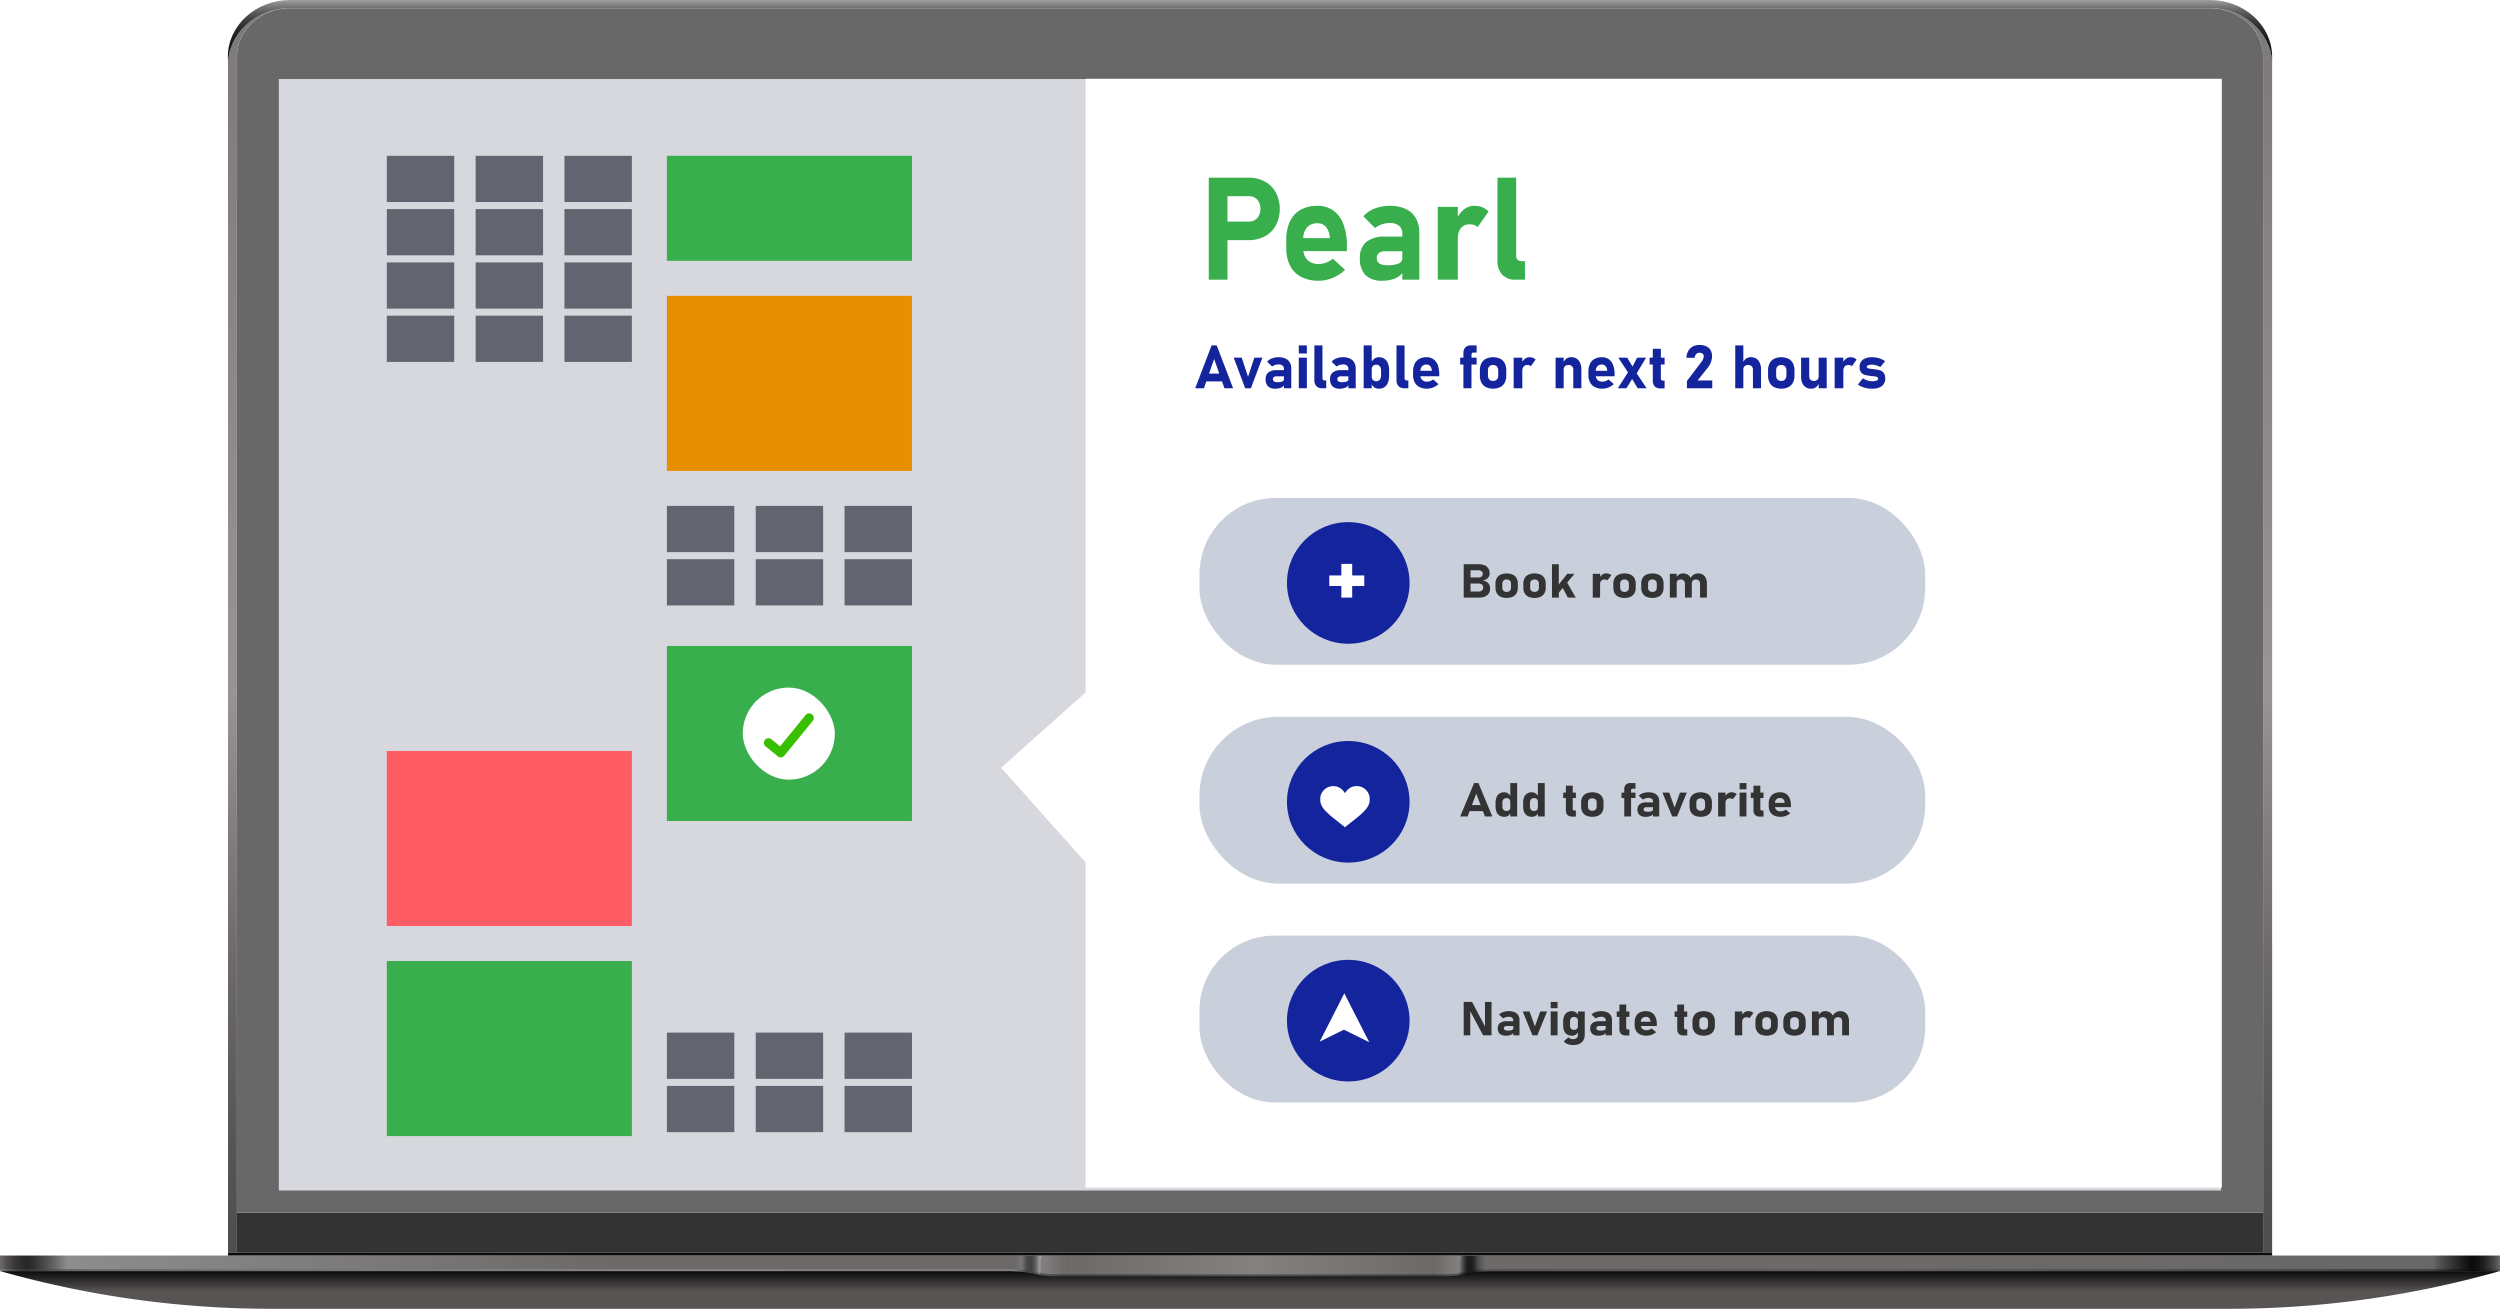 <svg xmlns="http://www.w3.org/2000/svg" xmlns:xlink="http://www.w3.org/1999/xlink" viewBox="0 0 672.569 352.1"><defs><style>.cls-1{mask:url(#mask);filter:url(#luminosity-noclip-2);}.cls-2{mix-blend-mode:multiply;fill:url(#linear-gradient);}.cls-3{fill:url(#linear-gradient-2);}.cls-4{fill:url(#linear-gradient-3);}.cls-5{fill:url(#linear-gradient-4);}.cls-6{fill:url(#linear-gradient-5);}.cls-7{fill:url(#linear-gradient-6);}.cls-8{fill:url(#linear-gradient-7);}.cls-9{fill:url(#linear-gradient-8);}.cls-10{fill:#333;}.cls-11{fill:#686868;}.cls-12{fill:url(#linear-gradient-9);}.cls-13{fill:url(#linear-gradient-10);}.cls-14{fill:#0b0b0b;}.cls-15{fill:#d7d8de;}.cls-16{mask:url(#mask-2);}.cls-17{opacity:0.2;fill:url(#linear-gradient-11);}.cls-18{fill:#fff;}.cls-19{fill:#14249d;}.cls-20{fill:#38ae4c;}.cls-21{fill:#c9d0db;}.cls-22{fill:#646470;}.cls-23{fill:#ff5c65;}.cls-24{fill:#e78f00;}.cls-25{fill:#38bf00;}.cls-26{filter:url(#luminosity-noclip);}</style><filter id="luminosity-noclip" x="164.936" y="-8612.31" width="446.331" height="32766" filterUnits="userSpaceOnUse" color-interpolation-filters="sRGB"></filter><mask id="mask" x="164.936" y="-8612.31" width="446.331" height="32766" maskUnits="userSpaceOnUse"><g class="cls-26"></g></mask><linearGradient id="linear-gradient" x1="388.101" y1="337.773" x2="388.101" y2="0.001" gradientUnits="userSpaceOnUse"><stop offset="0.198"></stop><stop offset="0.497" stop-color="#020202"></stop><stop offset="0.605" stop-color="#090909"></stop><stop offset="0.681" stop-color="#141414"></stop><stop offset="0.743" stop-color="#252525"></stop><stop offset="0.796" stop-color="#3b3b3b"></stop><stop offset="0.844" stop-color="#575757"></stop><stop offset="0.886" stop-color="#777"></stop><stop offset="0.925" stop-color="#9d9d9d"></stop><stop offset="0.962" stop-color="#c8c8c8"></stop><stop offset="0.994" stop-color="#f6f6f6"></stop><stop offset="1" stop-color="#fff"></stop></linearGradient><linearGradient id="linear-gradient-2" x1="336.285" y1="352.1" x2="336.285" y2="341.947" gradientUnits="userSpaceOnUse"><stop offset="0" stop-color="#575453"></stop><stop offset="0.464" stop-color="#575453"></stop><stop offset="1" stop-color="#0b0b0b"></stop></linearGradient><linearGradient id="linear-gradient-3" x1="-6686.373" y1="340.67" x2="-6406.417" y2="340.67" gradientTransform="matrix(-1, 0, 0, 1, -6406.417, 0)" gradientUnits="userSpaceOnUse"><stop offset="0" stop-color="#777"></stop><stop offset="0.001" stop-color="#6c6c6c"></stop><stop offset="0.004" stop-color="#565656"></stop><stop offset="0.007" stop-color="#484848"></stop><stop offset="0.009" stop-color="#434343"></stop><stop offset="0.013" stop-color="#464646"></stop><stop offset="0.016" stop-color="#505050"></stop><stop offset="0.018" stop-color="#5d5d5d"></stop><stop offset="0.025" stop-color="#7d7d7d"></stop><stop offset="0.402" stop-color="#838383"></stop><stop offset="0.406" stop-color="#838383"></stop><stop offset="0.935" stop-color="#6a6a6a"></stop><stop offset="0.96" stop-color="#454545"></stop><stop offset="0.973" stop-color="#353535"></stop><stop offset="0.979" stop-color="#3a3a3a"></stop><stop offset="0.986" stop-color="#484848"></stop><stop offset="0.993" stop-color="#606060"></stop><stop offset="1" stop-color="#7d7d7d"></stop></linearGradient><linearGradient id="linear-gradient-4" x1="392.579" y1="340.67" x2="672.535" y2="340.67" gradientUnits="userSpaceOnUse"><stop offset="0" stop-color="#4f4f4f"></stop><stop offset="0.001" stop-color="#424242"></stop><stop offset="0.004" stop-color="#2c2c2c"></stop><stop offset="0.007" stop-color="#1e1e1e"></stop><stop offset="0.009" stop-color="#191919"></stop><stop offset="0.013" stop-color="#1c1c1c"></stop><stop offset="0.016" stop-color="#262626"></stop><stop offset="0.018" stop-color="#343434"></stop><stop offset="0.025" stop-color="#555"></stop><stop offset="0.402" stop-color="#5e5e5e"></stop><stop offset="0.406" stop-color="#5e5e5e"></stop><stop offset="0.935" stop-color="#424242"></stop><stop offset="0.96" stop-color="#1a1a1a"></stop><stop offset="0.973" stop-color="#0a0a0a"></stop><stop offset="0.979" stop-color="#0f0f0f"></stop><stop offset="0.986" stop-color="#1d1d1d"></stop><stop offset="0.993" stop-color="#353535"></stop><stop offset="1" stop-color="#555"></stop></linearGradient><linearGradient id="linear-gradient-5" x1="279.956" y1="340.819" x2="392.579" y2="340.819" gradientUnits="userSpaceOnUse"><stop offset="0" stop-color="#555"></stop><stop offset="0.061" stop-color="#424242"></stop><stop offset="0.508" stop-color="#555"></stop><stop offset="0.94" stop-color="#424242"></stop><stop offset="1" stop-color="#555"></stop></linearGradient><linearGradient id="linear-gradient-6" x1="-6686.373" y1="340.141" x2="-6406.417" y2="340.141" gradientTransform="matrix(-1, 0, 0, 1, -6406.417, 0)" gradientUnits="userSpaceOnUse"><stop offset="0" stop-color="#a8a8a8"></stop><stop offset="0.002" stop-color="#8c8c8c"></stop><stop offset="0.004" stop-color="#6d6d6d"></stop><stop offset="0.006" stop-color="#565656"></stop><stop offset="0.008" stop-color="#484848"></stop><stop offset="0.009" stop-color="#434343"></stop><stop offset="0.012" stop-color="#464646"></stop><stop offset="0.014" stop-color="#505050"></stop><stop offset="0.016" stop-color="#616161"></stop><stop offset="0.018" stop-color="#767676"></stop><stop offset="0.025" stop-color="#6c6968"></stop><stop offset="0.402" stop-color="#6c6968"></stop><stop offset="0.406" stop-color="#6c6968"></stop><stop offset="0.935" stop-color="#8d8d8d"></stop><stop offset="0.95" stop-color="#5f5f5f"></stop><stop offset="0.965" stop-color="#373737"></stop><stop offset="0.973" stop-color="#272727"></stop><stop offset="0.979" stop-color="#2c2c2c"></stop><stop offset="0.986" stop-color="#3a3a39"></stop><stop offset="0.994" stop-color="#525050"></stop><stop offset="1" stop-color="#6c6968"></stop></linearGradient><linearGradient id="linear-gradient-7" x1="336.302" y1="336.955" x2="336.302" y2="2.186" gradientUnits="userSpaceOnUse"><stop offset="0" stop-color="#504d4d"></stop><stop offset="0.093" stop-color="#585555"></stop><stop offset="0.236" stop-color="#6e6a6a"></stop><stop offset="0.411" stop-color="#918c8c"></stop><stop offset="0.447" stop-color="#999494"></stop><stop offset="1" stop-color="#7d7979"></stop></linearGradient><linearGradient id="linear-gradient-8" x1="336.285" y1="17.472" x2="336.285" gradientUnits="userSpaceOnUse"><stop offset="0" stop-color="#131313"></stop><stop offset="0.276" stop-color="#161616"></stop><stop offset="0.441" stop-color="#1e1e1e"></stop><stop offset="0.577" stop-color="#2c2c2c"></stop><stop offset="0.697" stop-color="#404040"></stop><stop offset="0.806" stop-color="#5b5b5b"></stop><stop offset="0.907" stop-color="#7a7a7a"></stop><stop offset="1" stop-color="#9f9f9f"></stop></linearGradient><linearGradient id="linear-gradient-9" x1="392.579" y1="340.141" x2="672.535" y2="340.141" gradientUnits="userSpaceOnUse"><stop offset="0" stop-color="#818181"></stop><stop offset="0.002" stop-color="#636363"></stop><stop offset="0.004" stop-color="#444"></stop><stop offset="0.006" stop-color="#2d2d2d"></stop><stop offset="0.008" stop-color="#1f1f1f"></stop><stop offset="0.009" stop-color="#1a1a1a"></stop><stop offset="0.012" stop-color="#1d1d1d"></stop><stop offset="0.014" stop-color="#272727"></stop><stop offset="0.016" stop-color="#383838"></stop><stop offset="0.018" stop-color="#4e4e4e"></stop><stop offset="0.025" stop-color="#6c6968"></stop><stop offset="0.402" stop-color="#6c6968"></stop><stop offset="0.406" stop-color="#6c6968"></stop><stop offset="0.935" stop-color="#686868"></stop><stop offset="0.948" stop-color="#434343"></stop><stop offset="0.965" stop-color="#1b1b1b"></stop><stop offset="0.973" stop-color="#0b0b0b"></stop><stop offset="0.978" stop-color="#101010"></stop><stop offset="0.984" stop-color="#1e1e1e"></stop><stop offset="0.99" stop-color="#363535"></stop><stop offset="0.997" stop-color="#585554"></stop><stop offset="1" stop-color="#6c6968"></stop></linearGradient><linearGradient id="linear-gradient-10" x1="279.956" y1="340.29" x2="392.579" y2="340.29" gradientUnits="userSpaceOnUse"><stop offset="0" stop-color="#848180"></stop><stop offset="0.061" stop-color="#6c6968"></stop><stop offset="0.508" stop-color="#848180"></stop><stop offset="0.94" stop-color="#6c6968"></stop><stop offset="1" stop-color="#848180"></stop></linearGradient><filter id="luminosity-noclip-2" x="164.936" y="0.001" width="446.331" height="337.772" filterUnits="userSpaceOnUse" color-interpolation-filters="sRGB"></filter><mask id="mask-2" x="164.936" y="0.001" width="446.331" height="337.772" maskUnits="userSpaceOnUse"><g class="cls-1"><path class="cls-2" d="M594.511.001h-59.28L164.936,337.77H608.84v.003h2.427V15.287C611.267,6.846,603.766.001,594.511.001Zm10.085,6.012c.014.013.029.023.043.036.023.021.046.042.066.063Z"></path></g></mask><linearGradient id="linear-gradient-11" x1="388.101" y1="337.773" x2="388.101" y2="0.001" gradientUnits="userSpaceOnUse"><stop offset="0.198" stop-color="#fff"></stop><stop offset="0.887" stop-color="#fff"></stop><stop offset="1" stop-color="#fff"></stop></linearGradient></defs><g id="Layer_2" data-name="Layer 2"><g id="Layer_1-2" data-name="Layer 1"><g id="LAP_WEB"><path class="cls-3" d="M0,341.947A267.08,267.08,0,0,0,73.046,352.1H599.524a267.079,267.079,0,0,0,73.046-10.153H0Z"></path><path class="cls-4" d="M0,338.301v3.647H271.107a37.331,37.331,0,0,1,7.923.912q.458.102.925.18v-4.738Z"></path><path class="cls-5" d="M672.535,338.301v3.647H401.428a37.333,37.333,0,0,0-7.923.912q-.458.102-.925.18v-4.738Z"></path><path class="cls-6" d="M392.579,338.301v4.738a21.044,21.044,0,0,1-3.509.297H283.465a21.045,21.045,0,0,1-3.509-.297v-4.738Z"></path><path class="cls-7" d="M0,337.772v3.647H271.107a37.338,37.338,0,0,1,7.923.912q.458.102.925.18v-4.738Z"></path><path class="cls-8" d="M594.545,2.186H78.095c-9.255,0-16.759,6.845-16.759,15.287v319.482h2.396V15.285a12.041,12.041,0,0,1,.166-1.987c.034-.216.077-.43.126-.643.049-.211.1-.422.16-.63s.123-.417.194-.62A12.794,12.794,0,0,1,67.23,6.736c.149-.159.303-.312.463-.464.077-.076.157-.149.24-.224a14.465,14.465,0,0,1,2.41-1.771c.291-.169.588-.331.894-.482.303-.151.614-.292.931-.422l.003-.003c.211-.086.425-.167.64-.245l.003-.003a15.53,15.53,0,0,1,5.248-.906H594.511a15.369,15.369,0,0,1,6.824,1.579c.303.151.603.313.894.482.386.227.76.471,1.122.727l.003.003c.18.13.357.263.528.399l.003.003q.39.309.754.641c.083.076.163.149.24.224.16.151.314.305.463.464a12.368,12.368,0,0,1,3.498,8.549v321.67h2.427V16.512C610.725,8.518,603.446,2.186,594.545,2.186Z"></path><path class="cls-9" d="M61.302,15.287C61.302,6.845,68.806,0,78.061,0H594.511c9.255,0,16.756,6.845,16.756,15.287v1.224c-.542-7.994-7.821-14.326-16.722-14.326H78.095c-9.255,0-16.759,6.845-16.759,15.287Z"></path><rect class="cls-10" x="63.732" y="326.221" width="545.108" height="10.734"></rect><path class="cls-11" d="M608.839,15.286V326.222H63.731V15.286c0-7.207,6.428-13.07,14.329-13.07H594.511C602.412,2.216,608.839,8.079,608.839,15.286Z"></path><path class="cls-12" d="M672.535,337.772v3.647H401.428a37.339,37.339,0,0,0-7.923.912q-.458.102-.925.18v-4.738Z"></path><path class="cls-13" d="M392.579,337.772v4.738a21.044,21.044,0,0,1-3.509.297H283.465a21.045,21.045,0,0,1-3.509-.297v-4.738Z"></path><polygon class="cls-14" points="611.267 336.955 611.267 337.773 608.84 337.773 608.84 337.77 63.732 337.77 63.732 337.773 61.336 337.773 61.336 336.955 611.267 336.955"></polygon><rect class="cls-15" x="75.008" y="21.261" width="522.553" height="299.017"></rect><g class="cls-16"><path class="cls-17" d="M594.511.001h-59.28L164.936,337.77H608.84v.003h2.427V15.287C611.267,6.846,603.766.001,594.511.001Zm10.085,6.012c.014.013.029.023.043.036.023.021.046.042.066.063Z"></path></g></g><rect class="cls-18" x="292.054" y="21.195" width="305.666" height="298.299"></rect><path class="cls-19" d="M325.953,92.924h1.379l4.407,11.526h-2.338l-2.759-7.872-2.759,7.872h-2.339Zm-2.291,7.586h6.064v2.093h-6.064Z"></path><path class="cls-19" d="M337.455,96.222h2.164l-3.092,8.228h-1.538l-3.091-8.228h2.164l1.696,5.16Z"></path><path class="cls-19" d="M341.144,103.939a2.547,2.547,0,0,1-.653-1.915,2.248,2.248,0,0,1,.732-1.831,3.38,3.38,0,0,1,2.2-.61h2.061l.111,1.657h-2.164a1.175,1.175,0,0,0-.737.194.705.705,0,0,0-.245.59.657.657,0,0,0,.309.599,1.789,1.789,0,0,0,.936.194,3.217,3.217,0,0,0,1.296-.198.649.649,0,0,0,.424-.618l.167,1.197a1.125,1.125,0,0,1-.408.753,2.368,2.368,0,0,1-.904.464,4.16,4.16,0,0,1-1.145.155A2.755,2.755,0,0,1,341.144,103.939Zm4.269-4.705a1.07,1.07,0,0,0-.38-.88,1.67,1.67,0,0,0-1.078-.309,2.879,2.879,0,0,0-.912.15,2.719,2.719,0,0,0-.801.42l-1.347-1.324a3.241,3.241,0,0,1,1.3-.876,4.926,4.926,0,0,1,1.791-.313,4.259,4.259,0,0,1,1.839.361,2.592,2.592,0,0,1,1.162,1.046,3.226,3.226,0,0,1,.4,1.653V104.45h-1.975Z"></path><path class="cls-19" d="M349.409,92.924h2.172v2.172h-2.172Zm0,3.298h2.172v8.228h-2.172Z"></path><path class="cls-19" d="M355.774,101.731a.61.61,0,0,0,.17.463.678.678,0,0,0,.487.163h.365V104.45h-1.11a2.028,2.028,0,0,1-1.537-.571,2.23,2.23,0,0,1-.548-1.609V92.924h2.173Z"></path><path class="cls-19" d="M358.481,103.939a2.547,2.547,0,0,1-.653-1.915,2.248,2.248,0,0,1,.733-1.831,3.379,3.379,0,0,1,2.2-.61h2.06l.111,1.657h-2.164a1.175,1.175,0,0,0-.737.194.705.705,0,0,0-.245.59.657.657,0,0,0,.309.599,1.789,1.789,0,0,0,.935.194,3.216,3.216,0,0,0,1.296-.198.649.649,0,0,0,.424-.618l.167,1.197a1.125,1.125,0,0,1-.408.753,2.368,2.368,0,0,1-.904.464,4.159,4.159,0,0,1-1.145.155A2.754,2.754,0,0,1,358.481,103.939Zm4.269-4.705a1.07,1.07,0,0,0-.38-.88,1.669,1.669,0,0,0-1.078-.309,2.88,2.88,0,0,0-.912.15,2.719,2.719,0,0,0-.801.42l-1.347-1.324a3.242,3.242,0,0,1,1.3-.876,4.926,4.926,0,0,1,1.791-.313,4.259,4.259,0,0,1,1.839.361,2.591,2.591,0,0,1,1.162,1.046,3.226,3.226,0,0,1,.4,1.653V104.45H362.749Z"></path><path class="cls-19" d="M366.863,92.924h2.173V104.45h-2.173Zm2.838,11.276a2.17,2.17,0,0,1-.776-1.042l.111-1.879a1.523,1.523,0,0,0,.143.69.986.986,0,0,0,.416.436,1.351,1.351,0,0,0,.662.151,1.166,1.166,0,0,0,.947-.404,1.735,1.735,0,0,0,.337-1.142V99.702a1.812,1.812,0,0,0-.337-1.169,1.151,1.151,0,0,0-.947-.416,1.326,1.326,0,0,0-.662.154,1.002,1.002,0,0,0-.416.448,1.614,1.614,0,0,0-.143.714l-.167-1.823a2.757,2.757,0,0,1,.876-1.114,2.005,2.005,0,0,1,1.201-.393,2.466,2.466,0,0,1,2.441,1.649,5.201,5.201,0,0,1,.325,1.942v1.316a5.084,5.084,0,0,1-.325,1.922,2.478,2.478,0,0,1-2.441,1.637A2.108,2.108,0,0,1,369.701,104.201Z"></path><path class="cls-19" d="M377.867,101.731a.61.61,0,0,0,.17.463.678.678,0,0,0,.487.163h.365V104.45h-1.11a2.028,2.028,0,0,1-1.537-.571,2.23,2.23,0,0,1-.548-1.609V92.924h2.173Z"></path><path class="cls-19" d="M381.89,104.137a2.951,2.951,0,0,1-1.289-1.261,4.168,4.168,0,0,1-.443-1.994v-.927a4.7,4.7,0,0,1,.424-2.085,2.962,2.962,0,0,1,1.236-1.316,3.988,3.988,0,0,1,1.962-.452,3.138,3.138,0,0,1,1.848.539,3.318,3.318,0,0,1,1.169,1.565,6.835,6.835,0,0,1,.4,2.478v.539h-5.628V99.757h3.646l-.024-.19a1.914,1.914,0,0,0-.447-1.102,1.254,1.254,0,0,0-.964-.389,1.576,1.576,0,0,0-1.217.468,1.88,1.88,0,0,0-.432,1.324v1.046a1.732,1.732,0,0,0,.472,1.3,1.81,1.81,0,0,0,1.32.46,2.525,2.525,0,0,0,.863-.154,2.612,2.612,0,0,0,.777-.44l1.419,1.26a4.733,4.733,0,0,1-1.442.908,4.319,4.319,0,0,1-1.617.321A4.415,4.415,0,0,1,381.89,104.137Z"></path><path class="cls-19" d="M392.825,96.222h4.432v1.855h-4.432Zm.872-1.118a2.338,2.338,0,0,1,.503-1.637,2.018,2.018,0,0,1,1.55-.543h1.507v1.934h-.92a.395.395,0,0,0-.349.174.79.79,0,0,0-.119.452V104.45h-2.172Z"></path><path class="cls-19" d="M399.757,104.149a2.813,2.813,0,0,1-1.213-1.225,4.176,4.176,0,0,1-.416-1.938v-1.34a4.091,4.091,0,0,1,.416-1.915,2.805,2.805,0,0,1,1.213-1.213,4.65,4.65,0,0,1,3.845,0,2.805,2.805,0,0,1,1.213,1.213,4.091,4.091,0,0,1,.416,1.915V101.01a4.108,4.108,0,0,1-.416,1.922,2.821,2.821,0,0,1-1.213,1.217,4.606,4.606,0,0,1-3.845,0Zm2.937-2.057a1.51,1.51,0,0,0,.365-1.082V99.647a1.485,1.485,0,0,0-.365-1.07,1.351,1.351,0,0,0-1.022-.38,1.329,1.329,0,0,0-1.011.38,1.495,1.495,0,0,0-.36,1.07V101.01a1.533,1.533,0,0,0,.356,1.082,1.317,1.317,0,0,0,1.015.385A1.342,1.342,0,0,0,402.693,102.092Z"></path><path class="cls-19" d="M407.212,96.222h2.331v8.228h-2.331Zm4.241,2.053a1.631,1.631,0,0,0-.531-.079,1.264,1.264,0,0,0-1.019.424,1.762,1.762,0,0,0-.36,1.177l-.167-2.14a2.94,2.94,0,0,1,.885-1.145,1.939,1.939,0,0,1,1.192-.408,2.541,2.541,0,0,1,.932.163,2.038,2.038,0,0,1,.726.479l-1.269,1.768A1.008,1.008,0,0,0,411.453,98.275Z"></path><path class="cls-19" d="M418.5,96.222h2.173v8.228H418.5Zm4.757,3.242a1.24,1.24,0,0,0-.345-.935,1.353,1.353,0,0,0-.98-.333,1.244,1.244,0,0,0-.932.337,1.301,1.301,0,0,0-.328.947l-.167-1.823a3.079,3.079,0,0,1,.892-1.165,2.117,2.117,0,0,1,1.305-.389,2.449,2.449,0,0,1,2.013.876,3.827,3.827,0,0,1,.714,2.477V104.45h-2.172Z"></path><path class="cls-19" d="M429.063,104.137a2.951,2.951,0,0,1-1.289-1.261,4.168,4.168,0,0,1-.443-1.994v-.927a4.702,4.702,0,0,1,.424-2.085,2.962,2.962,0,0,1,1.236-1.316,3.988,3.988,0,0,1,1.962-.452,3.138,3.138,0,0,1,1.848.539,3.318,3.318,0,0,1,1.169,1.565,6.835,6.835,0,0,1,.4,2.478v.539h-5.628V99.757h3.647l-.024-.19a1.915,1.915,0,0,0-.447-1.102,1.254,1.254,0,0,0-.964-.389,1.576,1.576,0,0,0-1.217.468,1.88,1.88,0,0,0-.432,1.324v1.046a1.732,1.732,0,0,0,.472,1.3,1.81,1.81,0,0,0,1.32.46,2.526,2.526,0,0,0,.863-.154,2.613,2.613,0,0,0,.777-.44l1.419,1.26a4.732,4.732,0,0,1-1.442.908,4.32,4.32,0,0,1-1.617.321A4.415,4.415,0,0,1,429.063,104.137Z"></path><path class="cls-19" d="M438.151,99.908l1.292,1.49-1.895,3.052h-2.307Zm.397,1.141-3.179-4.827h2.394l1.974,3.321,3.227,4.907h-2.386Zm.372-1.91,1.522-2.917h2.393l-2.64,4.439Z"></path><path class="cls-19" d="M443.796,96.222h4.027v1.855h-4.027Zm1.352,7.717a2.337,2.337,0,0,1-.503-1.629v-8.482h2.172v7.943a.775.775,0,0,0,.118.463.407.407,0,0,0,.35.163h.539V104.49h-1.095A2.044,2.044,0,0,1,445.147,103.939Z"></path><path class="cls-19" d="M453.831,102.492l3.955-5.2a2.964,2.964,0,0,0,.416-.717,1.863,1.863,0,0,0,.146-.685V95.873a.889.889,0,0,0-.301-.721,1.295,1.295,0,0,0-.857-.254,1.145,1.145,0,0,0-.872.353,1.683,1.683,0,0,0-.403,1.003v.008h-2.228v-.008a4.213,4.213,0,0,1,.518-1.855,3.033,3.033,0,0,1,1.209-1.185,3.663,3.663,0,0,1,1.76-.408,4.373,4.373,0,0,1,1.843.352,2.567,2.567,0,0,1,1.166,1.026,3.13,3.13,0,0,1,.4,1.625v.008a4.659,4.659,0,0,1-.274,1.558,4.89,4.89,0,0,1-.766,1.399l-2.838,3.583h3.94V104.45h-6.817Z"></path><path class="cls-19" d="M466.831,92.924h2.173V104.45h-2.173Zm4.757,6.54a1.24,1.24,0,0,0-.345-.935,1.354,1.354,0,0,0-.98-.333,1.244,1.244,0,0,0-.932.337,1.301,1.301,0,0,0-.328.947l-.167-1.823a3.08,3.08,0,0,1,.892-1.165,2.117,2.117,0,0,1,1.305-.389,2.449,2.449,0,0,1,2.013.876,3.827,3.827,0,0,1,.714,2.477V104.45h-2.172Z"></path><path class="cls-19" d="M477.291,104.149a2.813,2.813,0,0,1-1.213-1.225,4.176,4.176,0,0,1-.416-1.938v-1.34a4.091,4.091,0,0,1,.416-1.915,2.805,2.805,0,0,1,1.213-1.213,4.65,4.65,0,0,1,3.845,0,2.804,2.804,0,0,1,1.213,1.213,4.09,4.09,0,0,1,.416,1.915V101.01a4.107,4.107,0,0,1-.416,1.922,2.82,2.82,0,0,1-1.213,1.217,4.605,4.605,0,0,1-3.845,0Zm2.937-2.057a1.51,1.51,0,0,0,.365-1.082V99.647a1.484,1.484,0,0,0-.365-1.07,1.35,1.35,0,0,0-1.022-.38,1.329,1.329,0,0,0-1.011.38,1.496,1.496,0,0,0-.36,1.07V101.01a1.533,1.533,0,0,0,.356,1.082,1.317,1.317,0,0,0,1.015.385A1.342,1.342,0,0,0,480.228,102.092Z"></path><path class="cls-19" d="M486.721,101.224a1.228,1.228,0,0,0,.337.923,1.298,1.298,0,0,0,.947.329,1.251,1.251,0,0,0,.939-.337,1.321,1.321,0,0,0,.329-.963l.111,1.799a2.559,2.559,0,0,1-.765,1.134,1.935,1.935,0,0,1-1.305.46,2.531,2.531,0,0,1-2.045-.853,3.633,3.633,0,0,1-.722-2.414v-5.081h2.173Zm2.552-5.002h2.164v8.228h-2.164Z"></path><path class="cls-19" d="M493.576,96.222h2.331v8.228h-2.331Zm4.241,2.053a1.631,1.631,0,0,0-.531-.079,1.264,1.264,0,0,0-1.018.424,1.761,1.761,0,0,0-.36,1.177l-.167-2.14a2.941,2.941,0,0,1,.885-1.145,1.939,1.939,0,0,1,1.192-.408,2.541,2.541,0,0,1,.932.163,2.036,2.036,0,0,1,.726.479l-1.268,1.768A1.008,1.008,0,0,0,497.817,98.275Z"></path><path class="cls-19" d="M502.218,104.439a6.53,6.53,0,0,1-1.309-.385,4.835,4.835,0,0,1-1.078-.61l1.34-1.672a5.243,5.243,0,0,0,1.245.586,4.075,4.075,0,0,0,1.236.206,3.242,3.242,0,0,0,1.181-.17q.42-.17.421-.472a.502.502,0,0,0-.183-.42,1.117,1.117,0,0,0-.468-.202,7.615,7.615,0,0,0-.801-.107c-.095-.011-.191-.021-.289-.032s-.197-.021-.297-.032a.556.556,0,0,0-.067-.012c-.024-.002-.047-.004-.067-.004a8.871,8.871,0,0,1-1.475-.293,1.889,1.889,0,0,1-.939-.67,2.307,2.307,0,0,1-.385-1.439,2.331,2.331,0,0,1,1.546-2.303,4.861,4.861,0,0,1,1.823-.305,6.235,6.235,0,0,1,1.248.127,6.429,6.429,0,0,1,1.193.365,5.743,5.743,0,0,1,1.055.57l-1.292,1.578a5.279,5.279,0,0,0-1.126-.468,4.133,4.133,0,0,0-1.126-.167,2.759,2.759,0,0,0-1.022.151q-.365.151-.364.42a.356.356,0,0,0,.194.321,1.442,1.442,0,0,0,.483.167q.289.051.844.115l.142.016c.048.005.096.01.143.016a.299.299,0,0,0,.072.008.291.291,0,0,1,.071.008,9.874,9.874,0,0,1,1.562.285,2.03,2.03,0,0,1,1.026.698,2.4,2.4,0,0,1,.424,1.538,2.426,2.426,0,0,1-1.617,2.398,5.088,5.088,0,0,1-1.91.321A7.793,7.793,0,0,1,502.218,104.439Z"></path><path class="cls-20" d="M325.191,47.804h5.034V75.241h-5.034Zm2.297,11.812h8.543a2.966,2.966,0,0,0,1.59-.425,2.877,2.877,0,0,0,1.074-1.198,3.916,3.916,0,0,0,.387-1.774,4.109,4.109,0,0,0-.377-1.802A2.809,2.809,0,0,0,337.64,53.21a3.005,3.005,0,0,0-1.608-.425h-8.543V47.804h8.415a8.98,8.98,0,0,1,4.4,1.047,7.345,7.345,0,0,1,2.948,2.953,9.808,9.808,0,0,1,0,8.822,7.297,7.297,0,0,1-2.948,2.934,9.041,9.041,0,0,1-4.4,1.038h-8.415Z"></path><path class="cls-20" d="M350.059,74.496a6.938,6.938,0,0,1-2.985-3.001,10.149,10.149,0,0,1-1.028-4.746v-2.208a11.434,11.434,0,0,1,.982-4.963,6.959,6.959,0,0,1,2.866-3.132,9.032,9.032,0,0,1,4.547-1.076,7.135,7.135,0,0,1,4.281,1.283,7.884,7.884,0,0,1,2.71,3.727,16.657,16.657,0,0,1,.928,5.896v1.283H349.315V64.07h8.452l-.056-.453a4.626,4.626,0,0,0-1.038-2.623,2.861,2.861,0,0,0-2.232-.925,3.596,3.596,0,0,0-2.819,1.113,4.55,4.55,0,0,0-1.002,3.151v2.491a4.185,4.185,0,0,0,1.094,3.095,4.131,4.131,0,0,0,3.059,1.094,5.725,5.725,0,0,0,2.003-.368,6.053,6.053,0,0,0,1.801-1.047l3.288,3.001A10.94,10.94,0,0,1,358.52,74.76a9.773,9.773,0,0,1-3.748.764A10.017,10.017,0,0,1,350.059,74.496Z"></path><path class="cls-20" d="M367.366,74.023a6.16,6.16,0,0,1-1.516-4.557,5.418,5.418,0,0,1,1.7-4.359,7.679,7.679,0,0,1,5.098-1.453h4.777l.257,3.944H372.667a2.667,2.667,0,0,0-1.708.462,1.705,1.705,0,0,0-.57,1.406,1.577,1.577,0,0,0,.717,1.424,4.052,4.052,0,0,0,2.168.462,7.272,7.272,0,0,0,3.004-.472,1.548,1.548,0,0,0,.983-1.472l.386,2.849a2.695,2.695,0,0,1-.946,1.792,5.422,5.422,0,0,1-2.095,1.104,9.42,9.42,0,0,1-2.655.368A6.271,6.271,0,0,1,367.366,74.023Zm9.895-11.199a2.574,2.574,0,0,0-.882-2.094,3.798,3.798,0,0,0-2.499-.736,6.493,6.493,0,0,0-2.113.358,6.169,6.169,0,0,0-1.855,1l-3.123-3.151a7.505,7.505,0,0,1,3.013-2.085,11.143,11.143,0,0,1,4.152-.746,9.667,9.667,0,0,1,4.263.859,6.061,6.061,0,0,1,2.691,2.491,7.846,7.846,0,0,1,.928,3.935V75.241h-4.574Z"></path><path class="cls-20" d="M386.796,55.654h5.401V75.241h-5.401Zm9.829,4.887a3.689,3.689,0,0,0-1.23-.189,2.896,2.896,0,0,0-2.361,1.009,4.269,4.269,0,0,0-.836,2.802l-.386-5.095a6.97,6.97,0,0,1,2.049-2.727,4.422,4.422,0,0,1,2.765-.972,5.754,5.754,0,0,1,2.159.387,4.716,4.716,0,0,1,1.682,1.142l-2.94,4.208A2.317,2.317,0,0,0,396.625,60.541Z"></path><path class="cls-20" d="M407.889,68.769a1.476,1.476,0,0,0,.395,1.103,1.549,1.549,0,0,0,1.131.387h.845v4.981h-2.572a4.636,4.636,0,0,1-3.564-1.358,5.404,5.404,0,0,1-1.268-3.83V47.804h5.034Z"></path><rect class="cls-21" x="322.691" y="133.954" width="195.228" height="44.876" rx="20.555"></rect><path class="cls-10" d="M393.774,151.789h1.841v8.987h-1.841Zm.807,7.355h3.118a1.514,1.514,0,0,0,.978-.281.959.959,0,0,0,.346-.788v-.018a1.058,1.058,0,0,0-.154-.581.975.975,0,0,0-.454-.368,1.826,1.826,0,0,0-.715-.126h-3.118v-1.632h3.118a1.323,1.323,0,0,0,.883-.266.925.925,0,0,0,.312-.748.801.801,0,0,0-.312-.674,1.418,1.418,0,0,0-.883-.241h-3.118v-1.632h3.178a4.106,4.106,0,0,1,1.62.288,2.2,2.2,0,0,1,1.022.834,2.393,2.393,0,0,1,.35,1.313,1.879,1.879,0,0,1-.226.93,1.787,1.787,0,0,1-.655.664,2.808,2.808,0,0,1-1.035.352,2.747,2.747,0,0,1,1.105.362,1.877,1.877,0,0,1,.699.732,2.2,2.2,0,0,1,.238,1.044v.018a2.396,2.396,0,0,1-.353,1.323,2.207,2.207,0,0,1-1.028.837,4.128,4.128,0,0,1-1.623.288h-3.292Z"></path><path class="cls-10" d="M403.703,160.541a2.296,2.296,0,0,1-1.028-.955,3.035,3.035,0,0,1-.352-1.511V157.03a2.975,2.975,0,0,1,.352-1.493,2.29,2.29,0,0,1,1.028-.946,4.251,4.251,0,0,1,3.259,0,2.29,2.29,0,0,1,1.028.946,2.974,2.974,0,0,1,.353,1.493v1.063a2.987,2.987,0,0,1-.353,1.499,2.307,2.307,0,0,1-1.028.949,4.215,4.215,0,0,1-3.259,0Zm2.489-1.604a1.121,1.121,0,0,0,.31-.844V157.03a1.103,1.103,0,0,0-.31-.835,1.201,1.201,0,0,0-.866-.297,1.181,1.181,0,0,0-.857.297,1.112,1.112,0,0,0-.306.835v1.063a1.136,1.136,0,0,0,.303.844,1.17,1.17,0,0,0,.86.3A1.194,1.194,0,0,0,406.192,158.937Z"></path><path class="cls-10" d="M411.202,160.541a2.296,2.296,0,0,1-1.028-.955,3.035,3.035,0,0,1-.352-1.511V157.03a2.975,2.975,0,0,1,.352-1.493,2.291,2.291,0,0,1,1.028-.946,4.251,4.251,0,0,1,3.259,0,2.29,2.29,0,0,1,1.028.946,2.975,2.975,0,0,1,.352,1.493v1.063a2.988,2.988,0,0,1-.352,1.499,2.308,2.308,0,0,1-1.028.949,4.215,4.215,0,0,1-3.259,0Zm2.489-1.604a1.12,1.12,0,0,0,.31-.844V157.03a1.103,1.103,0,0,0-.31-.835,1.2,1.2,0,0,0-.866-.297,1.181,1.181,0,0,0-.857.297,1.112,1.112,0,0,0-.306.835v1.063a1.137,1.137,0,0,0,.303.844,1.17,1.17,0,0,0,.86.3A1.194,1.194,0,0,0,413.691,158.937Z"></path><path class="cls-10" d="M417.522,151.789h1.842v8.987h-1.842Zm.86,6.676,3.253-4.104h1.948l-4.952,5.971Zm1.653-1.002,1.518-.841,2.372,4.154h-2.13Z"></path><path class="cls-10" d="M428.495,154.36h1.976v6.416h-1.976Zm3.596,1.601a1.498,1.498,0,0,0-.45-.062,1.119,1.119,0,0,0-.864.331,1.302,1.302,0,0,0-.306.917l-.141-1.669a2.334,2.334,0,0,1,.749-.893,1.743,1.743,0,0,1,1.012-.318,2.324,2.324,0,0,1,.789.127,1.742,1.742,0,0,1,.615.374l-1.075,1.378A.863.863,0,0,0,432.091,155.961Z"></path><path class="cls-10" d="M435.414,160.541a2.296,2.296,0,0,1-1.028-.955,3.035,3.035,0,0,1-.352-1.511V157.03a2.975,2.975,0,0,1,.352-1.493,2.29,2.29,0,0,1,1.028-.946,4.251,4.251,0,0,1,3.259,0,2.291,2.291,0,0,1,1.028.946,2.975,2.975,0,0,1,.352,1.493v1.063a2.988,2.988,0,0,1-.352,1.499,2.308,2.308,0,0,1-1.028.949,4.215,4.215,0,0,1-3.259,0Zm2.489-1.604a1.12,1.12,0,0,0,.31-.844V157.03a1.103,1.103,0,0,0-.31-.835,1.2,1.2,0,0,0-.866-.297,1.181,1.181,0,0,0-.857.297,1.112,1.112,0,0,0-.306.835v1.063a1.136,1.136,0,0,0,.303.844,1.169,1.169,0,0,0,.86.3A1.194,1.194,0,0,0,437.903,158.937Z"></path><path class="cls-10" d="M442.913,160.541a2.295,2.295,0,0,1-1.028-.955,3.034,3.034,0,0,1-.353-1.511V157.03a2.974,2.974,0,0,1,.353-1.493,2.29,2.29,0,0,1,1.028-.946,4.251,4.251,0,0,1,3.259,0,2.29,2.29,0,0,1,1.028.946,2.975,2.975,0,0,1,.352,1.493v1.063a2.988,2.988,0,0,1-.352,1.499,2.307,2.307,0,0,1-1.028.949,4.215,4.215,0,0,1-3.259,0Zm2.489-1.604a1.12,1.12,0,0,0,.31-.844V157.03a1.103,1.103,0,0,0-.31-.835,1.2,1.2,0,0,0-.866-.297,1.181,1.181,0,0,0-.857.297,1.112,1.112,0,0,0-.306.835v1.063a1.136,1.136,0,0,0,.303.844,1.17,1.17,0,0,0,.86.3A1.194,1.194,0,0,0,445.402,158.937Z"></path><path class="cls-10" d="M449.232,154.36h1.842v6.416h-1.842Zm4.066,2.713a1.184,1.184,0,0,0-.302-.868,1.147,1.147,0,0,0-.854-.306,1.111,1.111,0,0,0-.79.263.967.967,0,0,0-.278.739l-.142-1.422a2.364,2.364,0,0,1,.773-.902,1.914,1.914,0,0,1,1.088-.309,2.354,2.354,0,0,1,1.267.328,2.068,2.068,0,0,1,.804.958,3.771,3.771,0,0,1,.275,1.515v3.708h-1.842Zm4.065,0a1.206,1.206,0,0,0-.292-.868,1.279,1.279,0,0,0-1.647-.012,1.141,1.141,0,0,0-.285.831l-.343-1.483a2.458,2.458,0,0,1,.856-.942,2.163,2.163,0,0,1,1.173-.331,2.418,2.418,0,0,1,1.287.328,2.073,2.073,0,0,1,.812.958,3.719,3.719,0,0,1,.279,1.515v3.708h-1.842Z"></path><ellipse class="cls-19" cx="362.722" cy="156.828" rx="16.491" ry="16.357"></ellipse><path class="cls-18" d="M367.026,154.815v2.836h-9.413v-2.836Zm-3.249,5.951h-2.916V151.7h2.916Z"></path><rect class="cls-21" x="322.691" y="251.711" width="195.228" height="44.876" rx="20.165"></rect><path class="cls-10" d="M393.774,269.547h2.251l3.636,6.886-.161.161v-7.046h1.76v8.981h-2.264l-3.622-6.78.161-.161v6.941h-1.761Z"></path><path class="cls-10" d="M403.494,278.136a1.894,1.894,0,0,1-.555-1.493,1.685,1.685,0,0,1,.622-1.428,3.045,3.045,0,0,1,1.864-.476h1.747l.095,1.292h-1.835a1.065,1.065,0,0,0-.625.151.533.533,0,0,0-.208.461.502.502,0,0,0,.262.467,1.628,1.628,0,0,0,.793.151,2.936,2.936,0,0,0,1.099-.154.508.508,0,0,0,.359-.482l.142.934a.863.863,0,0,1-.346.587,2.076,2.076,0,0,1-.767.361,3.808,3.808,0,0,1-.971.121A2.468,2.468,0,0,1,403.494,278.136Zm3.618-3.668a.807.807,0,0,0-.322-.687,1.503,1.503,0,0,0-.914-.241,2.625,2.625,0,0,0-.772.117,2.365,2.365,0,0,0-.679.328l-1.143-1.032a2.779,2.779,0,0,1,1.103-.683,4.503,4.503,0,0,1,1.518-.244,3.886,3.886,0,0,1,1.559.281,2.136,2.136,0,0,1,.984.816,2.353,2.353,0,0,1,.34,1.289v4.123h-1.674Z"></path><path class="cls-10" d="M414.37,272.119h1.835l-2.621,6.416H412.28l-2.621-6.416h1.835l1.438,4.024Z"></path><path class="cls-10" d="M417.18,269.547h1.842v1.694H417.18Zm0,2.571h1.842v6.416H417.18Z"></path><path class="cls-10" d="M421.611,278.3a2.069,2.069,0,0,1-.803-.949,3.684,3.684,0,0,1-.275-1.499v-1.026a3.771,3.771,0,0,1,.275-1.515,2.066,2.066,0,0,1,.803-.958,2.356,2.356,0,0,1,1.267-.328,1.8,1.8,0,0,1,1.019.306,2.194,2.194,0,0,1,.742.869l-.141,1.421a1.185,1.185,0,0,0-.121-.556.818.818,0,0,0-.353-.349,1.204,1.204,0,0,0-.561-.121,1.013,1.013,0,0,0-.803.324,1.335,1.335,0,0,0-.286.912v1.02a1.279,1.279,0,0,0,.286.89,1.029,1.029,0,0,0,.803.315,1.235,1.235,0,0,0,.561-.118.807.807,0,0,0,.353-.34,1.119,1.119,0,0,0,.121-.538l.094,1.465a1.71,1.71,0,0,1-.658.812,1.896,1.896,0,0,1-1.056.288A2.355,2.355,0,0,1,421.611,278.3Zm.107,2.574a2.339,2.339,0,0,1-1.018-.757l1.236-1.045a1.602,1.602,0,0,0,.565.362,1.893,1.893,0,0,0,.685.126,1.473,1.473,0,0,0,.944-.29.968.968,0,0,0,.366-.803v-6.348h1.841v6.225a2.966,2.966,0,0,1-.366,1.514,2.345,2.345,0,0,1-1.068.958,3.992,3.992,0,0,1-1.696.328A3.898,3.898,0,0,1,421.719,280.874Z"></path><path class="cls-10" d="M428.371,278.136a1.894,1.894,0,0,1-.555-1.493,1.684,1.684,0,0,1,.622-1.428,3.045,3.045,0,0,1,1.864-.476H432.05l.095,1.292H430.31a1.064,1.064,0,0,0-.625.151.533.533,0,0,0-.208.461.502.502,0,0,0,.262.467,1.628,1.628,0,0,0,.793.151,2.937,2.937,0,0,0,1.099-.154.508.508,0,0,0,.359-.482l.142.934a.863.863,0,0,1-.346.587,2.076,2.076,0,0,1-.767.361,3.808,3.808,0,0,1-.971.121A2.468,2.468,0,0,1,428.371,278.136Zm3.618-3.668a.807.807,0,0,0-.322-.687,1.503,1.503,0,0,0-.914-.241,2.625,2.625,0,0,0-.772.117,2.364,2.364,0,0,0-.679.328l-1.143-1.032a2.779,2.779,0,0,1,1.103-.683,4.503,4.503,0,0,1,1.519-.244,3.887,3.887,0,0,1,1.559.281,2.135,2.135,0,0,1,.984.816,2.353,2.353,0,0,1,.34,1.289v4.123h-1.674Z"></path><path class="cls-10" d="M434.94,272.119h3.413v1.446H434.94Zm1.145,6.018a1.732,1.732,0,0,1-.427-1.27V270.252h1.842v6.193a.568.568,0,0,0,.101.362.354.354,0,0,0,.296.127h.456v1.632h-.927A1.824,1.824,0,0,1,436.086,278.136Z"></path><path class="cls-10" d="M441.232,278.291a2.422,2.422,0,0,1-1.092-.983,3.035,3.035,0,0,1-.376-1.554V275.03a3.418,3.418,0,0,1,.359-1.626,2.394,2.394,0,0,1,1.049-1.026,3.613,3.613,0,0,1,1.663-.352,2.828,2.828,0,0,1,1.565.42,2.624,2.624,0,0,1,.991,1.221,4.952,4.952,0,0,1,.339,1.932v.42h-4.771v-1.143h3.091l-.021-.148a1.434,1.434,0,0,0-.379-.859,1.11,1.11,0,0,0-.816-.303,1.272,1.272,0,0,0-1.398,1.397v.816a1.291,1.291,0,0,0,.4,1.014,1.616,1.616,0,0,0,1.118.358,2.348,2.348,0,0,0,1.392-.463l1.203.983a4.099,4.099,0,0,1-1.224.708,3.932,3.932,0,0,1-1.371.25A4.023,4.023,0,0,1,441.232,278.291Z"></path><path class="cls-10" d="M450.503,272.119h3.413v1.446h-3.413Zm1.145,6.018a1.732,1.732,0,0,1-.427-1.27V270.252h1.842v6.193a.568.568,0,0,0,.101.362.354.354,0,0,0,.296.127h.456v1.632h-.927A1.824,1.824,0,0,1,451.648,278.136Z"></path><path class="cls-10" d="M456.709,278.3a2.296,2.296,0,0,1-1.028-.955,3.034,3.034,0,0,1-.353-1.511v-1.044a2.974,2.974,0,0,1,.353-1.493,2.29,2.29,0,0,1,1.028-.946,4.251,4.251,0,0,1,3.259,0,2.29,2.29,0,0,1,1.028.946,2.974,2.974,0,0,1,.352,1.493v1.063a2.988,2.988,0,0,1-.352,1.499,2.308,2.308,0,0,1-1.028.949,4.216,4.216,0,0,1-3.259,0Zm2.489-1.604a1.121,1.121,0,0,0,.31-.844v-1.063a1.102,1.102,0,0,0-.31-.835,1.2,1.2,0,0,0-.866-.297,1.181,1.181,0,0,0-.857.297,1.112,1.112,0,0,0-.306.835v1.063a1.136,1.136,0,0,0,.303.844,1.17,1.17,0,0,0,.86.3A1.194,1.194,0,0,0,459.198,276.696Z"></path><path class="cls-10" d="M466.725,272.119H468.7v6.416h-1.976Zm3.596,1.601a1.498,1.498,0,0,0-.45-.062,1.119,1.119,0,0,0-.864.331,1.302,1.302,0,0,0-.306.917l-.141-1.669a2.333,2.333,0,0,1,.749-.893,1.743,1.743,0,0,1,1.012-.318,2.324,2.324,0,0,1,.789.127,1.742,1.742,0,0,1,.615.374l-1.075,1.378A.862.862,0,0,0,470.32,273.72Z"></path><path class="cls-10" d="M473.643,278.3a2.296,2.296,0,0,1-1.028-.955,3.034,3.034,0,0,1-.353-1.511v-1.044a2.974,2.974,0,0,1,.353-1.493,2.29,2.29,0,0,1,1.028-.946,4.251,4.251,0,0,1,3.259,0,2.29,2.29,0,0,1,1.028.946,2.974,2.974,0,0,1,.352,1.493v1.063a2.988,2.988,0,0,1-.352,1.499,2.308,2.308,0,0,1-1.028.949,4.216,4.216,0,0,1-3.259,0Zm2.489-1.604a1.121,1.121,0,0,0,.31-.844v-1.063a1.102,1.102,0,0,0-.31-.835,1.2,1.2,0,0,0-.866-.297,1.181,1.181,0,0,0-.857.297,1.112,1.112,0,0,0-.306.835v1.063a1.136,1.136,0,0,0,.303.844,1.17,1.17,0,0,0,.86.3A1.194,1.194,0,0,0,476.132,276.696Z"></path><path class="cls-10" d="M481.142,278.3a2.296,2.296,0,0,1-1.028-.955,3.034,3.034,0,0,1-.353-1.511v-1.044a2.974,2.974,0,0,1,.353-1.493,2.29,2.29,0,0,1,1.028-.946,4.251,4.251,0,0,1,3.259,0,2.29,2.29,0,0,1,1.028.946,2.974,2.974,0,0,1,.352,1.493v1.063a2.987,2.987,0,0,1-.352,1.499A2.307,2.307,0,0,1,484.4,278.3a4.216,4.216,0,0,1-3.259,0Zm2.489-1.604a1.121,1.121,0,0,0,.31-.844v-1.063a1.103,1.103,0,0,0-.31-.835,1.201,1.201,0,0,0-.866-.297,1.182,1.182,0,0,0-.857.297,1.112,1.112,0,0,0-.306.835v1.063a1.136,1.136,0,0,0,.303.844,1.17,1.17,0,0,0,.86.3A1.194,1.194,0,0,0,483.631,276.696Z"></path><path class="cls-10" d="M487.462,272.119h1.842v6.416h-1.842Zm4.065,2.713a1.184,1.184,0,0,0-.302-.868,1.147,1.147,0,0,0-.854-.306,1.111,1.111,0,0,0-.79.263.967.967,0,0,0-.278.739l-.142-1.422a2.365,2.365,0,0,1,.773-.902,1.914,1.914,0,0,1,1.088-.309,2.354,2.354,0,0,1,1.267.328,2.068,2.068,0,0,1,.804.958,3.772,3.772,0,0,1,.275,1.515v3.708h-1.842Zm4.066,0a1.206,1.206,0,0,0-.292-.868,1.279,1.279,0,0,0-1.647-.012,1.141,1.141,0,0,0-.285.831l-.343-1.483a2.456,2.456,0,0,1,.856-.942,2.163,2.163,0,0,1,1.173-.331,2.418,2.418,0,0,1,1.287.328,2.074,2.074,0,0,1,.812.958,3.719,3.719,0,0,1,.279,1.515v3.708h-1.842Z"></path><ellipse class="cls-19" cx="362.722" cy="274.584" rx="16.491" ry="16.357"></ellipse><rect class="cls-21" x="322.691" y="192.833" width="195.228" height="44.876" rx="21.185"></rect><path class="cls-10" d="M396.57,210.667h1.169l3.736,8.987h-1.982l-2.339-6.138-2.338,6.138H392.834Zm-1.942,5.915h5.141v1.632h-5.141Z"></path><path class="cls-10" d="M403.427,219.419a2.067,2.067,0,0,1-.803-.949,3.684,3.684,0,0,1-.275-1.499v-1.026a3.77,3.77,0,0,1,.275-1.515,2.066,2.066,0,0,1,.803-.958,2.356,2.356,0,0,1,1.267-.328,1.8,1.8,0,0,1,1.018.306,2.193,2.193,0,0,1,.742.869l-.141,1.421a1.183,1.183,0,0,0-.121-.556.818.818,0,0,0-.353-.349,1.205,1.205,0,0,0-.561-.121,1.013,1.013,0,0,0-.803.324,1.335,1.335,0,0,0-.286.912v1.02a1.279,1.279,0,0,0,.286.89,1.028,1.028,0,0,0,.803.315,1.236,1.236,0,0,0,.561-.118.807.807,0,0,0,.353-.34,1.118,1.118,0,0,0,.121-.538l.094,1.465a1.71,1.71,0,0,1-.658.812,1.896,1.896,0,0,1-1.056.288A2.355,2.355,0,0,1,403.427,219.419Zm2.887-8.752h1.841v8.987h-1.841Z"></path><path class="cls-10" d="M410.846,219.419a2.067,2.067,0,0,1-.803-.949,3.684,3.684,0,0,1-.275-1.499v-1.026a3.77,3.77,0,0,1,.275-1.515,2.065,2.065,0,0,1,.803-.958,2.356,2.356,0,0,1,1.267-.328,1.8,1.8,0,0,1,1.019.306,2.194,2.194,0,0,1,.742.869l-.141,1.421a1.183,1.183,0,0,0-.121-.556.817.817,0,0,0-.352-.349,1.205,1.205,0,0,0-.561-.121,1.013,1.013,0,0,0-.803.324,1.335,1.335,0,0,0-.286.912v1.02a1.279,1.279,0,0,0,.286.89,1.029,1.029,0,0,0,.803.315,1.236,1.236,0,0,0,.561-.118.807.807,0,0,0,.352-.34,1.118,1.118,0,0,0,.121-.538l.094,1.465a1.71,1.71,0,0,1-.658.812,1.896,1.896,0,0,1-1.056.288A2.356,2.356,0,0,1,410.846,219.419Zm2.887-8.752h1.841v8.987h-1.841Z"></path><path class="cls-10" d="M420.546,213.238h3.413v1.446h-3.413Zm1.145,6.018a1.732,1.732,0,0,1-.427-1.27v-6.614h1.842v6.193a.568.568,0,0,0,.101.362.355.355,0,0,0,.296.126h.456v1.632h-.927A1.825,1.825,0,0,1,421.691,219.256Z"></path><path class="cls-10" d="M426.752,219.419a2.296,2.296,0,0,1-1.028-.955,3.036,3.036,0,0,1-.352-1.511v-1.044a2.975,2.975,0,0,1,.352-1.493,2.291,2.291,0,0,1,1.028-.946,4.25,4.25,0,0,1,3.259,0,2.291,2.291,0,0,1,1.028.946,2.975,2.975,0,0,1,.352,1.493v1.063a2.988,2.988,0,0,1-.352,1.499,2.307,2.307,0,0,1-1.028.949,4.215,4.215,0,0,1-3.259,0Zm2.489-1.604a1.12,1.12,0,0,0,.31-.844v-1.063a1.103,1.103,0,0,0-.31-.835,1.201,1.201,0,0,0-.866-.297,1.182,1.182,0,0,0-.857.297,1.112,1.112,0,0,0-.306.835v1.063a1.137,1.137,0,0,0,.303.844,1.17,1.17,0,0,0,.86.3A1.194,1.194,0,0,0,429.241,217.815Z"></path><path class="cls-10" d="M436.231,213.238h3.756v1.446h-3.756Zm.739-.872a1.724,1.724,0,0,1,.427-1.276,1.797,1.797,0,0,1,1.313-.423h1.276v1.508h-.779a.346.346,0,0,0-.296.136.584.584,0,0,0-.101.353v6.991H436.97Z"></path><path class="cls-10" d="M441.078,219.256a1.895,1.895,0,0,1-.555-1.493,1.684,1.684,0,0,1,.622-1.428,3.045,3.045,0,0,1,1.864-.476h1.747l.095,1.292h-1.835a1.065,1.065,0,0,0-.625.151.533.533,0,0,0-.208.46.502.502,0,0,0,.262.467,1.627,1.627,0,0,0,.793.151,2.938,2.938,0,0,0,1.099-.154.509.509,0,0,0,.359-.482l.142.934a.863.863,0,0,1-.346.587,2.078,2.078,0,0,1-.767.361,3.813,3.813,0,0,1-.971.121A2.469,2.469,0,0,1,441.078,219.256Zm3.618-3.668a.807.807,0,0,0-.322-.686,1.502,1.502,0,0,0-.914-.241,2.625,2.625,0,0,0-.772.117,2.368,2.368,0,0,0-.679.328l-1.143-1.032a2.779,2.779,0,0,1,1.103-.683,4.505,4.505,0,0,1,1.518-.244,3.886,3.886,0,0,1,1.559.281,2.135,2.135,0,0,1,.984.816,2.354,2.354,0,0,1,.34,1.289v4.123h-1.674Z"></path><path class="cls-10" d="M451.954,213.238h1.835l-2.621,6.416h-1.304l-2.621-6.416h1.835l1.438,4.024Z"></path><path class="cls-10" d="M455.909,219.419a2.296,2.296,0,0,1-1.028-.955,3.035,3.035,0,0,1-.353-1.511v-1.044a2.974,2.974,0,0,1,.353-1.493,2.29,2.29,0,0,1,1.028-.946,4.251,4.251,0,0,1,3.259,0,2.291,2.291,0,0,1,1.028.946,2.975,2.975,0,0,1,.352,1.493v1.063a2.988,2.988,0,0,1-.352,1.499,2.307,2.307,0,0,1-1.028.949,4.215,4.215,0,0,1-3.259,0Zm2.489-1.604a1.12,1.12,0,0,0,.31-.844v-1.063a1.103,1.103,0,0,0-.31-.835,1.201,1.201,0,0,0-.866-.297,1.182,1.182,0,0,0-.857.297,1.112,1.112,0,0,0-.306.835v1.063a1.136,1.136,0,0,0,.303.844,1.17,1.17,0,0,0,.86.3A1.194,1.194,0,0,0,458.398,217.815Z"></path><path class="cls-10" d="M462.228,213.238h1.976v6.416h-1.976Zm3.596,1.601a1.495,1.495,0,0,0-.45-.062,1.119,1.119,0,0,0-.864.331,1.303,1.303,0,0,0-.306.917l-.141-1.669a2.333,2.333,0,0,1,.749-.893,1.743,1.743,0,0,1,1.012-.318,2.322,2.322,0,0,1,.789.127,1.74,1.74,0,0,1,.615.374l-1.075,1.378A.862.862,0,0,0,465.824,214.839Z"></path><path class="cls-10" d="M468.001,210.667h1.842v1.694H468.001Zm0,2.571h1.842v6.416H468.001Z"></path><path class="cls-10" d="M471.019,213.238h3.413v1.446h-3.413Zm1.145,6.018a1.732,1.732,0,0,1-.427-1.27v-6.614h1.842v6.193a.568.568,0,0,0,.101.362.355.355,0,0,0,.296.126h.456v1.632h-.927A1.824,1.824,0,0,1,472.164,219.256Z"></path><path class="cls-10" d="M477.312,219.41a2.423,2.423,0,0,1-1.092-.983,3.036,3.036,0,0,1-.376-1.554V216.15a3.418,3.418,0,0,1,.359-1.626,2.394,2.394,0,0,1,1.049-1.026,3.613,3.613,0,0,1,1.663-.352,2.828,2.828,0,0,1,1.565.42,2.624,2.624,0,0,1,.991,1.221,4.953,4.953,0,0,1,.339,1.932v.42h-4.77v-1.144h3.091l-.02-.148a1.435,1.435,0,0,0-.379-.859,1.11,1.11,0,0,0-.816-.303,1.272,1.272,0,0,0-1.398,1.397v.816a1.29,1.29,0,0,0,.4,1.014,1.616,1.616,0,0,0,1.118.358,2.349,2.349,0,0,0,1.392-.463l1.203.983a4.101,4.101,0,0,1-1.224.708,3.93,3.93,0,0,1-1.371.25A4.023,4.023,0,0,1,477.312,219.41Z"></path><ellipse class="cls-19" cx="362.722" cy="215.706" rx="16.491" ry="16.357"></ellipse><polygon class="cls-18" points="361.686 267.293 361.686 267.192 361.66 267.243 361.634 267.192 361.634 267.293 355.035 280.228 361.514 277.024 361.514 276.998 361.54 277.011 361.566 276.998 361.566 277.024 368.205 280.307 368.326 280.307 361.686 267.293"></polygon><path class="cls-18" d="M355.189,215.457v-.155a.197.197,0,0,0,0-.155v-.285a.059.059,0,0,0,0-.078v-.13a3.314,3.314,0,0,1,.2-.903,3.539,3.539,0,0,1,4.71-1.974,3.542,3.542,0,0,1,1.197.891,4.775,4.775,0,0,1,.468.619c.064.1.073.1.137,0a4.239,4.239,0,0,1,1.001-1.111,3.214,3.214,0,0,1,1.623-.665,3.511,3.511,0,0,1,2.724.786,3.418,3.418,0,0,1,1.194,2.065c.02.105.008.213.034.318v.104a.059.059,0,0,0,0,.078v.414c-.016.014-.013.034-.013.052s-.003.037.013.052v.104a3.467,3.467,0,0,1-.409,1.324,5.777,5.777,0,0,1-.78,1.111,18.05,18.05,0,0,1-2.214,2.044c-.991.801-1.998,1.581-2.989,2.382-.305.246-.232.216-.494.006-.864-.69-1.732-1.374-2.598-2.062a22.178,22.178,0,0,1-2.411-2.138,5.345,5.345,0,0,1-1.262-1.997A3.604,3.604,0,0,1,355.189,215.457Z"></path><rect class="cls-22" x="104.063" y="41.914" width="18.138" height="12.438"></rect><rect class="cls-22" x="127.959" y="41.914" width="18.138" height="12.438"></rect><rect class="cls-22" x="151.856" y="41.914" width="18.138" height="12.438"></rect><rect class="cls-22" x="104.063" y="56.252" width="18.138" height="12.438"></rect><rect class="cls-22" x="127.959" y="56.252" width="18.138" height="12.438"></rect><rect class="cls-22" x="151.856" y="56.252" width="18.138" height="12.438"></rect><rect class="cls-22" x="104.063" y="70.59" width="18.138" height="12.438"></rect><rect class="cls-22" x="127.959" y="70.59" width="18.138" height="12.438"></rect><rect class="cls-22" x="151.856" y="70.59" width="18.138" height="12.438"></rect><rect class="cls-22" x="104.063" y="84.927" width="18.138" height="12.438"></rect><rect class="cls-22" x="127.959" y="84.927" width="18.138" height="12.438"></rect><rect class="cls-22" x="151.856" y="84.927" width="18.138" height="12.438"></rect><rect class="cls-22" x="179.413" y="136.101" width="18.138" height="12.438"></rect><rect class="cls-20" x="104.063" y="258.545" width="65.931" height="47.094"></rect><rect class="cls-23" x="104.063" y="202.032" width="65.931" height="47.094"></rect><rect class="cls-20" x="179.413" y="173.776" width="65.931" height="47.094"></rect><rect class="cls-24" x="179.413" y="79.589" width="65.931" height="47.094"></rect><rect class="cls-20" x="179.413" y="41.914" width="65.931" height="28.256"></rect><rect class="cls-22" x="203.309" y="136.101" width="18.138" height="12.438"></rect><rect class="cls-22" x="227.206" y="136.101" width="18.138" height="12.438"></rect><rect class="cls-22" x="179.413" y="150.439" width="18.138" height="12.438"></rect><rect class="cls-22" x="203.309" y="150.439" width="18.138" height="12.438"></rect><rect class="cls-22" x="227.206" y="150.439" width="18.138" height="12.438"></rect><rect class="cls-22" x="179.413" y="277.802" width="18.138" height="12.438"></rect><rect class="cls-22" x="203.309" y="277.802" width="18.138" height="12.438"></rect><rect class="cls-22" x="227.206" y="277.802" width="18.138" height="12.438"></rect><rect class="cls-22" x="179.413" y="292.139" width="18.138" height="12.438"></rect><rect class="cls-22" x="203.309" y="292.139" width="18.138" height="12.438"></rect><rect class="cls-22" x="227.206" y="292.139" width="18.138" height="12.438"></rect><rect class="cls-18" x="199.818" y="184.977" width="24.773" height="24.773" rx="12.386"></rect><path class="cls-25" d="M210.045,203.764a1.239,1.239,0,0,1-.78-.278l-3.321-2.7a1.239,1.239,0,0,1,1.562-1.923l2.362,1.92,6.854-8.404a1.239,1.239,0,1,1,1.92,1.566h0l-7.636,9.363A1.239,1.239,0,0,1,210.045,203.764Z"></path><polygon class="cls-18" points="294.371 184.204 269.327 206.552 293.342 233.464 293.94 232.931 294.371 184.204"></polygon></g></g></svg>